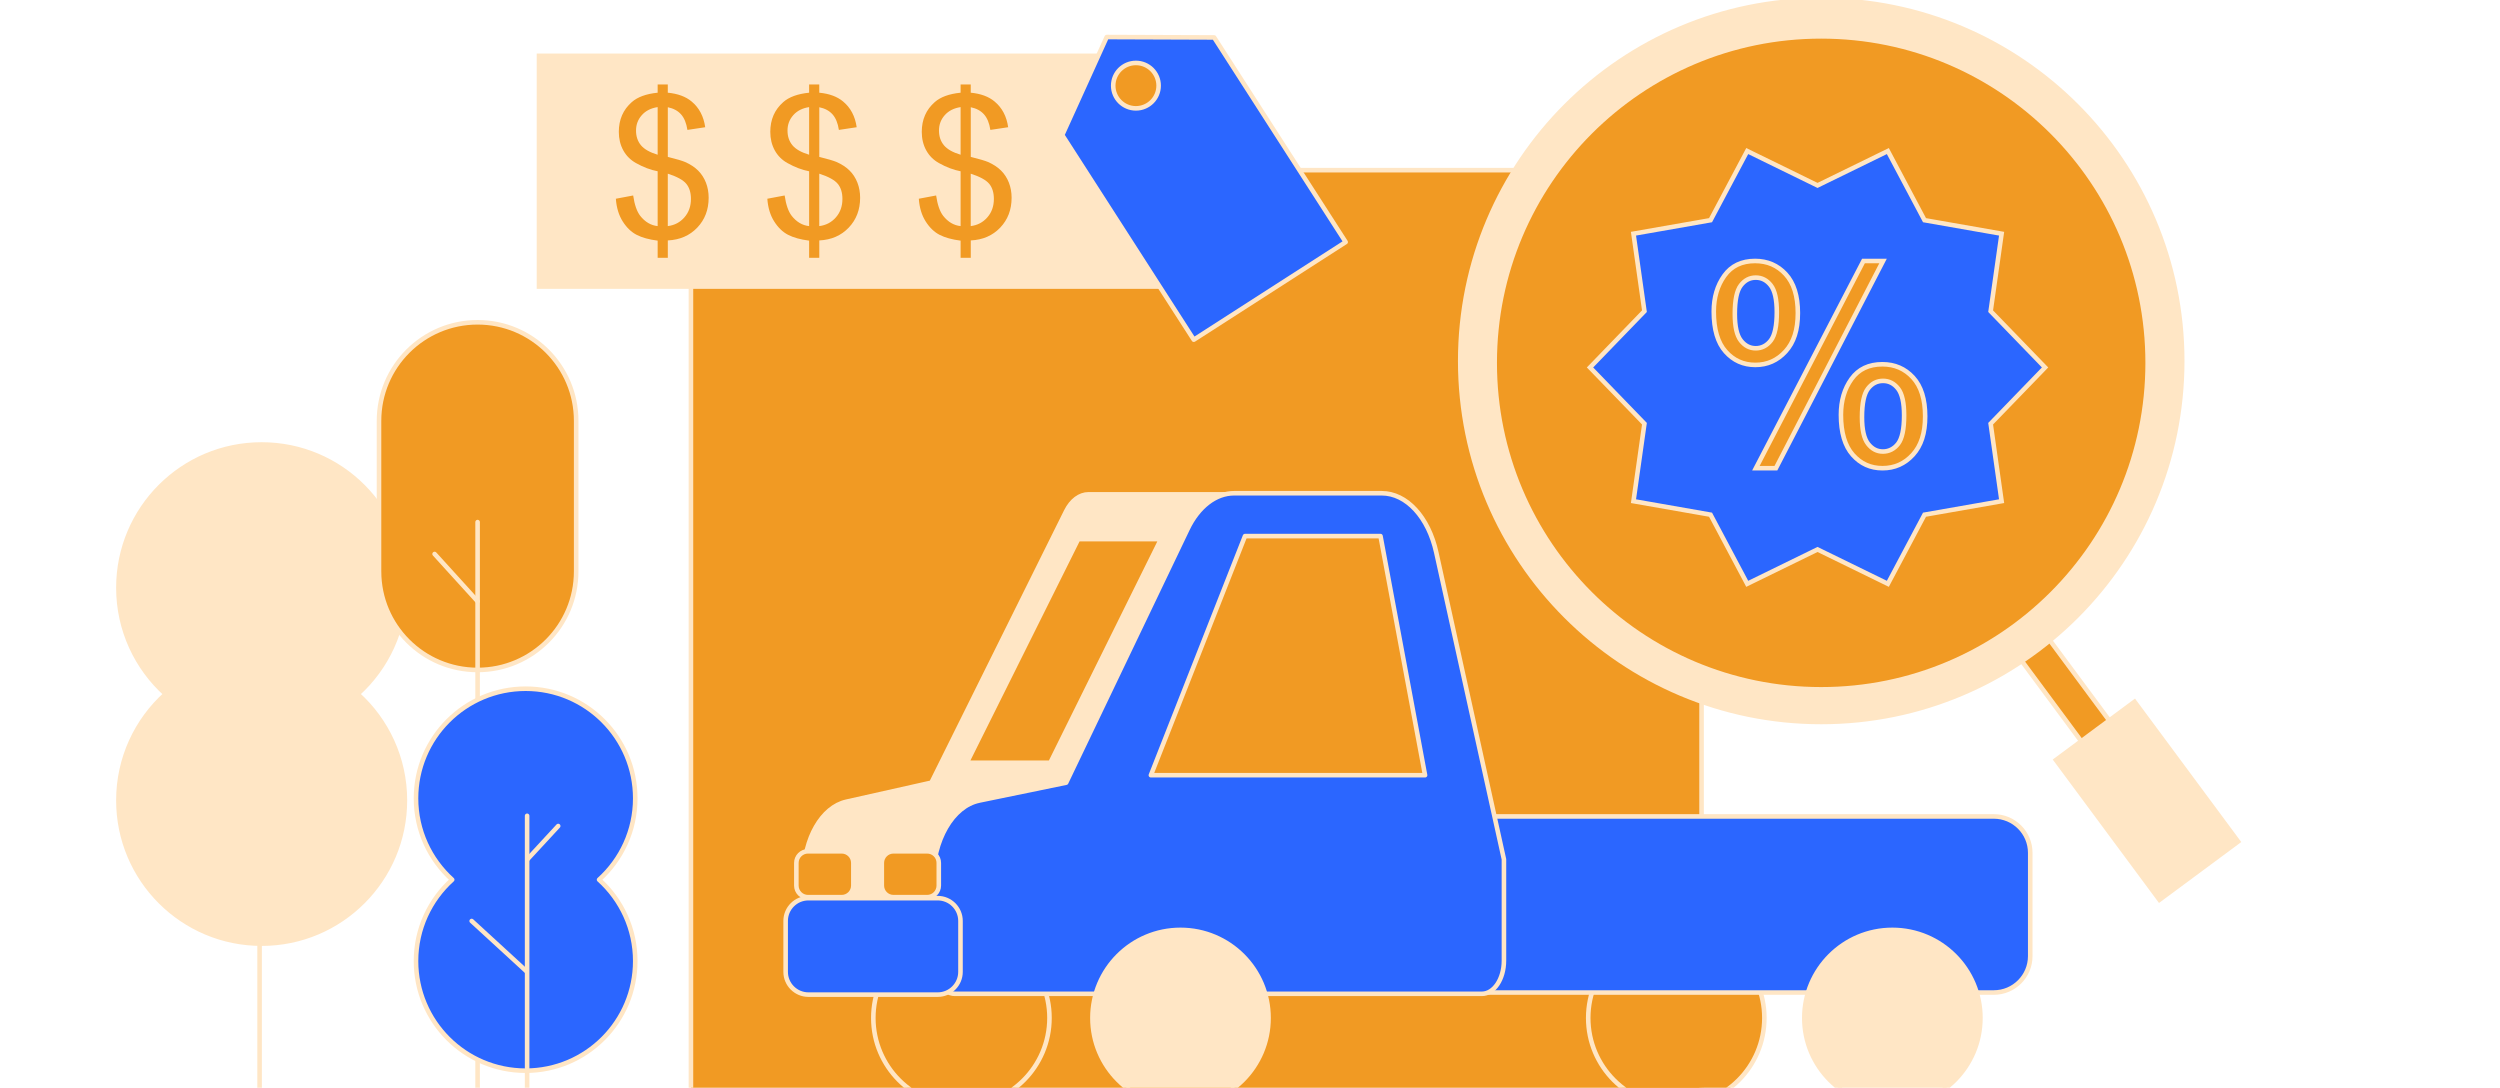 <?xml version="1.0" encoding="UTF-8"?>
<svg xmlns="http://www.w3.org/2000/svg" width="547" height="238" viewBox="0 0 547 238" fill="none">
  <g clip-path="url(#clip0_425_2243)">
    <path d="M372.304 37.236H151.178V241.913H372.304V37.236Z" fill="#F19A23" stroke="#FFE6C5" stroke-linejoin="round"></path>
    <path d="M78.24 151.862C84.593 146.125 88.585 137.826 88.585 128.596C88.585 111.286 74.554 97.255 57.244 97.255C39.934 97.255 25.908 111.286 25.908 128.596C25.908 137.831 29.905 146.13 36.253 151.862C29.9 157.6 25.908 165.898 25.908 175.128C25.908 192.438 39.939 206.469 57.249 206.469C74.559 206.469 88.59 192.438 88.59 175.128C88.59 165.893 84.593 157.595 78.245 151.862H78.24Z" fill="#FFE6C5" stroke="#FFE6C5" stroke-linejoin="round"></path>
    <path d="M56.801 160.003V241.771" stroke="#FFE6C5" stroke-linecap="round" stroke-linejoin="round"></path>
    <path d="M104.5 70.517H104.495C92.584 70.517 82.929 80.172 82.929 92.083V125.022C82.929 136.932 92.584 146.588 104.495 146.588H104.5C116.41 146.588 126.066 136.932 126.066 125.022V92.083C126.066 80.172 116.41 70.517 104.5 70.517Z" fill="#F19A23" stroke="#FFE6C5" stroke-linejoin="round"></path>
    <path d="M104.499 114.234V131.569V241.771" stroke="#FFE6C5" stroke-linecap="round" stroke-linejoin="round"></path>
    <path d="M131.075 192.479C135.937 188.09 138.992 181.742 138.992 174.675C138.992 161.428 128.255 150.691 115.008 150.691C101.761 150.691 91.023 161.428 91.023 174.675C91.023 181.742 94.078 188.09 98.94 192.479C94.078 196.867 91.023 203.216 91.023 210.282C91.023 223.53 101.761 234.267 115.008 234.267C128.255 234.267 138.992 223.53 138.992 210.282C138.992 203.216 135.937 196.867 131.075 192.479Z" fill="#2B66FF" stroke="#FFE6C5" stroke-linejoin="round"></path>
    <path d="M115.334 178.499V241.771" stroke="#FFE6C5" stroke-linecap="round" stroke-linejoin="round"></path>
    <path d="M95.091 121.214L104.499 131.569" stroke="#FFE6C5" stroke-linecap="round" stroke-linejoin="round"></path>
    <path d="M103.201 201.516L115.226 212.548" stroke="#FFE6C5" stroke-linecap="round" stroke-linejoin="round"></path>
    <path d="M210.354 242C220.996 242 229.624 233.373 229.624 222.73C229.624 212.088 220.996 203.46 210.354 203.46C199.711 203.46 191.084 212.088 191.084 222.73C191.084 233.373 199.711 242 210.354 242Z" fill="#F19A23" stroke="#FFE6C5" stroke-linejoin="round"></path>
    <path d="M366.772 242C377.414 242 386.042 233.373 386.042 222.73C386.042 212.088 377.414 203.46 366.772 203.46C356.129 203.46 347.502 212.088 347.502 222.73C347.502 233.373 356.129 242 366.772 242Z" fill="#F19A23" stroke="#FFE6C5" stroke-linejoin="round"></path>
    <path d="M175.896 212.293V191.583C175.896 183.488 179.837 176.615 185.167 175.419L203.791 171.239L233.278 111.846C234.429 109.525 236.241 108.16 238.171 108.16H270.041V212.288H175.907L175.896 212.293Z" fill="#FFE6C5" stroke="#FFE6C5" stroke-linejoin="round"></path>
    <path d="M436.245 178.636H319.312C314.909 178.636 311.34 182.206 311.34 186.609V209.193C311.34 213.596 314.909 217.166 319.312 217.166H436.245C440.648 217.166 444.217 213.596 444.217 209.193V186.609C444.217 182.206 440.648 178.636 436.245 178.636Z" fill="#2B66FF" stroke="#FFE6C5" stroke-linejoin="round"></path>
    <path d="M214.237 175.169L233.272 171.249L259.828 115.782C262.19 110.848 265.988 107.921 270.035 107.921H302.323C307.745 107.921 312.551 113.139 314.256 120.873L329.061 188.019V210.196C329.061 214.203 326.903 217.446 324.235 217.446H208.952C206.29 217.446 204.126 214.198 204.126 210.196V192.601C204.126 183.809 208.443 176.366 214.242 175.174L214.237 175.169Z" fill="#2B66FF" stroke="#FFE6C5" stroke-linejoin="round"></path>
    <path d="M235.901 117.961L211.524 166.886H229.812L254.025 117.961H235.901Z" fill="#F19A23" stroke="#FFE6C5" stroke-linejoin="round"></path>
    <path d="M311.804 169.615H251.811L272.404 117.299H302.055L311.804 169.615Z" fill="#F19A23" stroke="#FFE6C5" stroke-linejoin="round"></path>
    <path d="M258.291 242C268.934 242 277.561 233.373 277.561 222.73C277.561 212.088 268.934 203.46 258.291 203.46C247.649 203.46 239.021 212.088 239.021 222.73C239.021 233.373 247.649 242 258.291 242Z" fill="#FFE6C5" stroke="#FFE6C5" stroke-linejoin="round"></path>
    <path d="M414.048 242C424.691 242 433.318 233.373 433.318 222.73C433.318 212.088 424.691 203.46 414.048 203.46C403.406 203.46 394.778 212.088 394.778 222.73C394.778 233.373 403.406 242 414.048 242Z" fill="#FFE6C5" stroke="#FFE6C5" stroke-linejoin="round"></path>
    <path d="M205.171 196.516H176.885C174.132 196.516 171.9 198.748 171.9 201.5V212.64C171.9 215.392 174.132 217.624 176.885 217.624H205.171C207.923 217.624 210.155 215.392 210.155 212.64V201.5C210.155 198.748 207.923 196.516 205.171 196.516Z" fill="#2B66FF" stroke="#FFE6C5" stroke-linejoin="round"></path>
    <path d="M202.864 186.263H195.487C194.081 186.263 192.941 187.402 192.941 188.808V193.757C192.941 195.163 194.081 196.302 195.487 196.302H202.864C204.27 196.302 205.409 195.163 205.409 193.757V188.808C205.409 187.402 204.27 186.263 202.864 186.263Z" fill="#F19A23" stroke="#FFE6C5" stroke-linejoin="round"></path>
    <path d="M184.165 186.263H176.788C175.382 186.263 174.242 187.402 174.242 188.808V193.757C174.242 195.163 175.382 196.302 176.788 196.302H184.165C185.571 196.302 186.71 195.163 186.71 193.757V188.808C186.71 187.402 185.571 186.263 184.165 186.263Z" fill="#F19A23" stroke="#FFE6C5" stroke-linejoin="round"></path>
    <path d="M447.89 139.275L441.766 143.812L457.021 164.406L463.145 159.869L447.89 139.275Z" fill="#F19A23" stroke="#FFE6C5" stroke-miterlimit="10"></path>
    <path d="M467.032 153.546L449.834 166.286L472.493 196.874L489.691 184.134L467.032 153.546Z" fill="#FFE6C5" stroke="#FFE6C5" stroke-miterlimit="10"></path>
    <path d="M398.483 157.966C442.104 157.966 477.466 122.604 477.466 78.983C477.466 35.362 442.104 0 398.483 0C354.862 0 319.5 35.362 319.5 78.983C319.5 122.604 354.862 157.966 398.483 157.966Z" fill="#FFE6C5" stroke="#FFE6C5" stroke-miterlimit="10"></path>
    <path d="M398.473 150.829C437.928 150.829 469.912 118.845 469.912 79.391C469.912 39.936 437.928 7.952 398.473 7.952C359.019 7.952 327.035 39.936 327.035 79.391C327.035 118.845 359.019 150.829 398.473 150.829Z" fill="#F19A23" stroke="#FFE6C5" stroke-miterlimit="10"></path>
    <path d="M397.674 40.571L413.06 33.051L421.083 48.177L437.95 51.135L435.552 68.088L447.46 80.398L435.552 92.704L437.95 109.657L421.083 112.615L413.06 127.741L397.674 120.221L382.294 127.741L374.265 112.615L357.404 109.657L359.802 92.704L347.894 80.398L359.802 68.088L357.404 51.135L374.265 48.177L382.294 33.051L397.674 40.571Z" fill="#2B66FF" stroke="#FFE6C5" stroke-miterlimit="10"></path>
    <path d="M374.973 68.165C374.973 65.095 375.746 62.483 377.289 60.33C378.832 58.176 381.077 57.102 384.009 57.102C386.708 57.102 388.943 58.064 390.714 59.993C392.486 61.923 393.372 64.754 393.372 68.49C393.372 72.227 392.476 74.931 390.689 76.896C388.902 78.861 386.692 79.844 384.07 79.844C381.449 79.844 379.3 78.876 377.569 76.937C375.838 75.002 374.973 72.075 374.973 68.165ZM384.162 60.742C382.854 60.742 381.759 61.307 380.889 62.442C380.018 63.578 379.58 65.66 379.58 68.694C379.58 71.454 380.018 73.393 380.899 74.518C381.779 75.644 382.864 76.204 384.157 76.204C385.45 76.204 386.585 75.638 387.456 74.503C388.327 73.368 388.764 71.296 388.764 68.282C388.764 65.502 388.327 63.552 387.446 62.427C386.565 61.302 385.47 60.742 384.157 60.742H384.162ZM384.188 102.443L407.724 57.107H412.01L388.566 102.443H384.193H384.188ZM402.795 90.764C402.795 87.674 403.569 85.057 405.112 82.913C406.655 80.77 408.905 79.701 411.863 79.701C414.561 79.701 416.796 80.663 418.568 82.593C420.339 84.522 421.225 87.353 421.225 91.09C421.225 94.827 420.329 97.53 418.542 99.495C416.75 101.46 414.536 102.443 411.893 102.443C409.251 102.443 407.123 101.471 405.392 99.521C403.661 97.571 402.795 94.654 402.795 90.759V90.764ZM412.01 83.336C410.682 83.336 409.582 83.901 408.711 85.037C407.841 86.172 407.403 88.254 407.403 91.288C407.403 94.027 407.841 95.962 408.721 97.097C409.602 98.233 410.687 98.798 411.98 98.798C413.273 98.798 414.439 98.233 415.309 97.097C416.18 95.962 416.618 93.89 416.618 90.876C416.618 88.096 416.18 86.146 415.299 85.021C414.418 83.896 413.324 83.336 412.01 83.336Z" fill="#F19A23" stroke="#FFE6C5" stroke-miterlimit="10"></path>
    <path d="M258.092 11.715H117.431V63.201H258.092V11.715Z" fill="#FFE6C5"></path>
    <path d="M143.894 56.419V52.652C142.01 52.413 140.477 51.99 139.301 51.384C138.125 50.779 137.102 49.796 136.247 48.442C135.391 47.087 134.887 45.433 134.75 43.483L138.538 42.77C138.833 44.791 139.347 46.278 140.085 47.23C141.144 48.569 142.417 49.317 143.894 49.47V37.475C142.346 37.18 140.763 36.585 139.144 35.673C137.942 35.001 137.021 34.075 136.369 32.889C135.722 31.702 135.397 30.358 135.397 28.846C135.397 26.168 136.344 23.999 138.242 22.335C139.51 21.22 141.394 20.532 143.894 20.283V18.481H146.113V20.283C148.302 20.492 150.044 21.133 151.327 22.207C152.971 23.577 153.964 25.45 154.3 27.838L150.405 28.424C150.181 26.942 149.718 25.812 149.015 25.023C148.313 24.234 147.345 23.714 146.118 23.465V34.329C148.017 34.803 149.27 35.174 149.886 35.439C151.057 35.953 152.014 36.585 152.752 37.323C153.49 38.061 154.061 38.942 154.458 39.96C154.855 40.978 155.053 42.083 155.053 43.269C155.053 45.881 154.223 48.055 152.564 49.801C150.904 51.547 148.756 52.479 146.118 52.606V56.414H143.899L143.894 56.419ZM143.894 23.434C142.427 23.658 141.272 24.244 140.432 25.191C139.587 26.138 139.164 27.263 139.164 28.561C139.164 29.859 139.525 30.918 140.243 31.784C140.961 32.649 142.178 33.342 143.894 33.856V23.434ZM146.113 49.47C147.58 49.287 148.791 48.656 149.743 47.566C150.695 46.477 151.179 45.133 151.179 43.524C151.179 42.154 150.843 41.06 150.166 40.225C149.489 39.39 148.14 38.652 146.113 37.995V49.465V49.47Z" fill="#F19A23"></path>
    <path d="M177.036 56.419V52.652C175.152 52.413 173.62 51.99 172.444 51.384C171.263 50.779 170.245 49.796 169.389 48.442C168.529 47.087 168.03 45.433 167.893 43.483L171.68 42.77C171.976 44.791 172.49 46.278 173.228 47.23C174.287 48.569 175.56 49.317 177.036 49.47V37.475C175.488 37.18 173.905 36.585 172.286 35.673C171.085 35.001 170.163 34.075 169.512 32.889C168.865 31.702 168.539 30.358 168.539 28.846C168.539 26.168 169.486 23.999 171.385 22.335C172.653 21.22 174.536 20.532 177.036 20.283V18.481H179.256V20.283C181.445 20.492 183.186 21.133 184.469 22.207C186.114 23.577 187.106 25.45 187.442 27.838L183.548 28.424C183.324 26.942 182.86 25.812 182.158 25.023C181.455 24.234 180.488 23.714 179.261 23.465V34.329C181.16 34.803 182.412 35.174 183.028 35.439C184.199 35.953 185.156 36.585 185.895 37.323C186.633 38.061 187.203 38.942 187.6 39.96C187.997 40.978 188.196 42.083 188.196 43.269C188.196 45.881 187.366 48.055 185.706 49.801C184.047 51.547 181.898 52.479 179.261 52.606V56.414H177.041L177.036 56.419ZM177.036 23.434C175.57 23.658 174.414 24.244 173.574 25.191C172.729 26.138 172.307 27.263 172.307 28.561C172.307 29.859 172.668 30.918 173.386 31.784C174.104 32.649 175.32 33.342 177.036 33.856V23.434ZM183.308 40.23C182.631 39.4 181.282 38.657 179.256 38V49.47C180.722 49.287 181.934 48.656 182.886 47.566C183.843 46.477 184.322 45.133 184.322 43.524C184.322 42.154 183.986 41.06 183.308 40.225" fill="#F19A23"></path>
    <path d="M210.18 56.419V52.652C208.296 52.413 206.764 51.99 205.588 51.384C204.412 50.779 203.388 49.796 202.533 48.442C201.673 47.087 201.174 45.433 201.036 43.483L204.824 42.77C205.119 44.791 205.633 46.278 206.372 47.23C207.431 48.569 208.703 49.317 210.18 49.47V37.475C208.632 37.18 207.049 36.585 205.43 35.673C204.228 35.001 203.307 34.075 202.655 32.889C202.003 31.702 201.683 30.358 201.683 28.846C201.683 26.168 202.63 23.999 204.529 22.335C205.796 21.22 207.68 20.532 210.18 20.283V18.481H212.399V20.283C214.589 20.492 216.33 21.133 217.613 22.207C219.257 23.577 220.25 25.45 220.586 27.838L216.691 28.424C216.467 26.942 216.004 25.812 215.301 25.023C214.599 24.234 213.632 23.714 212.405 23.465V34.329C214.304 34.803 215.556 35.174 216.172 35.439C217.343 35.953 218.3 36.585 219.038 37.323C219.776 38.061 220.347 38.942 220.744 39.96C221.141 40.978 221.339 42.083 221.339 43.269C221.339 45.881 220.51 48.055 218.85 49.801C217.19 51.547 215.042 52.479 212.405 52.606V56.414H210.185L210.18 56.419ZM210.18 23.434C208.714 23.658 207.558 24.244 206.718 25.191C205.873 26.138 205.45 27.263 205.45 28.561C205.45 29.859 205.812 30.918 206.529 31.784C207.247 32.649 208.464 33.342 210.18 33.856V23.434ZM216.447 40.23C215.77 39.4 214.421 38.657 212.394 38V49.47C213.861 49.287 215.072 48.656 216.024 47.566C216.981 46.477 217.46 45.133 217.46 43.524C217.46 42.154 217.124 41.06 216.447 40.225" fill="#F19A23"></path>
    <path d="M115.414 188.004L122.134 180.734" stroke="#FFE6C5" stroke-linecap="round" stroke-linejoin="round"></path>
    <path d="M232.417 29.554L242.151 8.105L265.652 8.192L294.432 52.963L261.202 74.325L232.417 29.554Z" fill="#2B66FF" stroke="#FFE6C5" stroke-linejoin="round"></path>
    <path d="M248.54 23.709C251.284 23.709 253.509 21.485 253.509 18.74C253.509 15.996 251.284 13.771 248.54 13.771C245.796 13.771 243.571 15.996 243.571 18.74C243.571 21.485 245.796 23.709 248.54 23.709Z" fill="#F19A23" stroke="#FFE6C5" stroke-linejoin="round"></path>
  </g>
  <defs>
    <clipPath id="clip0_425_2243">
      <rect width="547" height="238" fill="white"></rect>
    </clipPath>
  </defs>
</svg>
